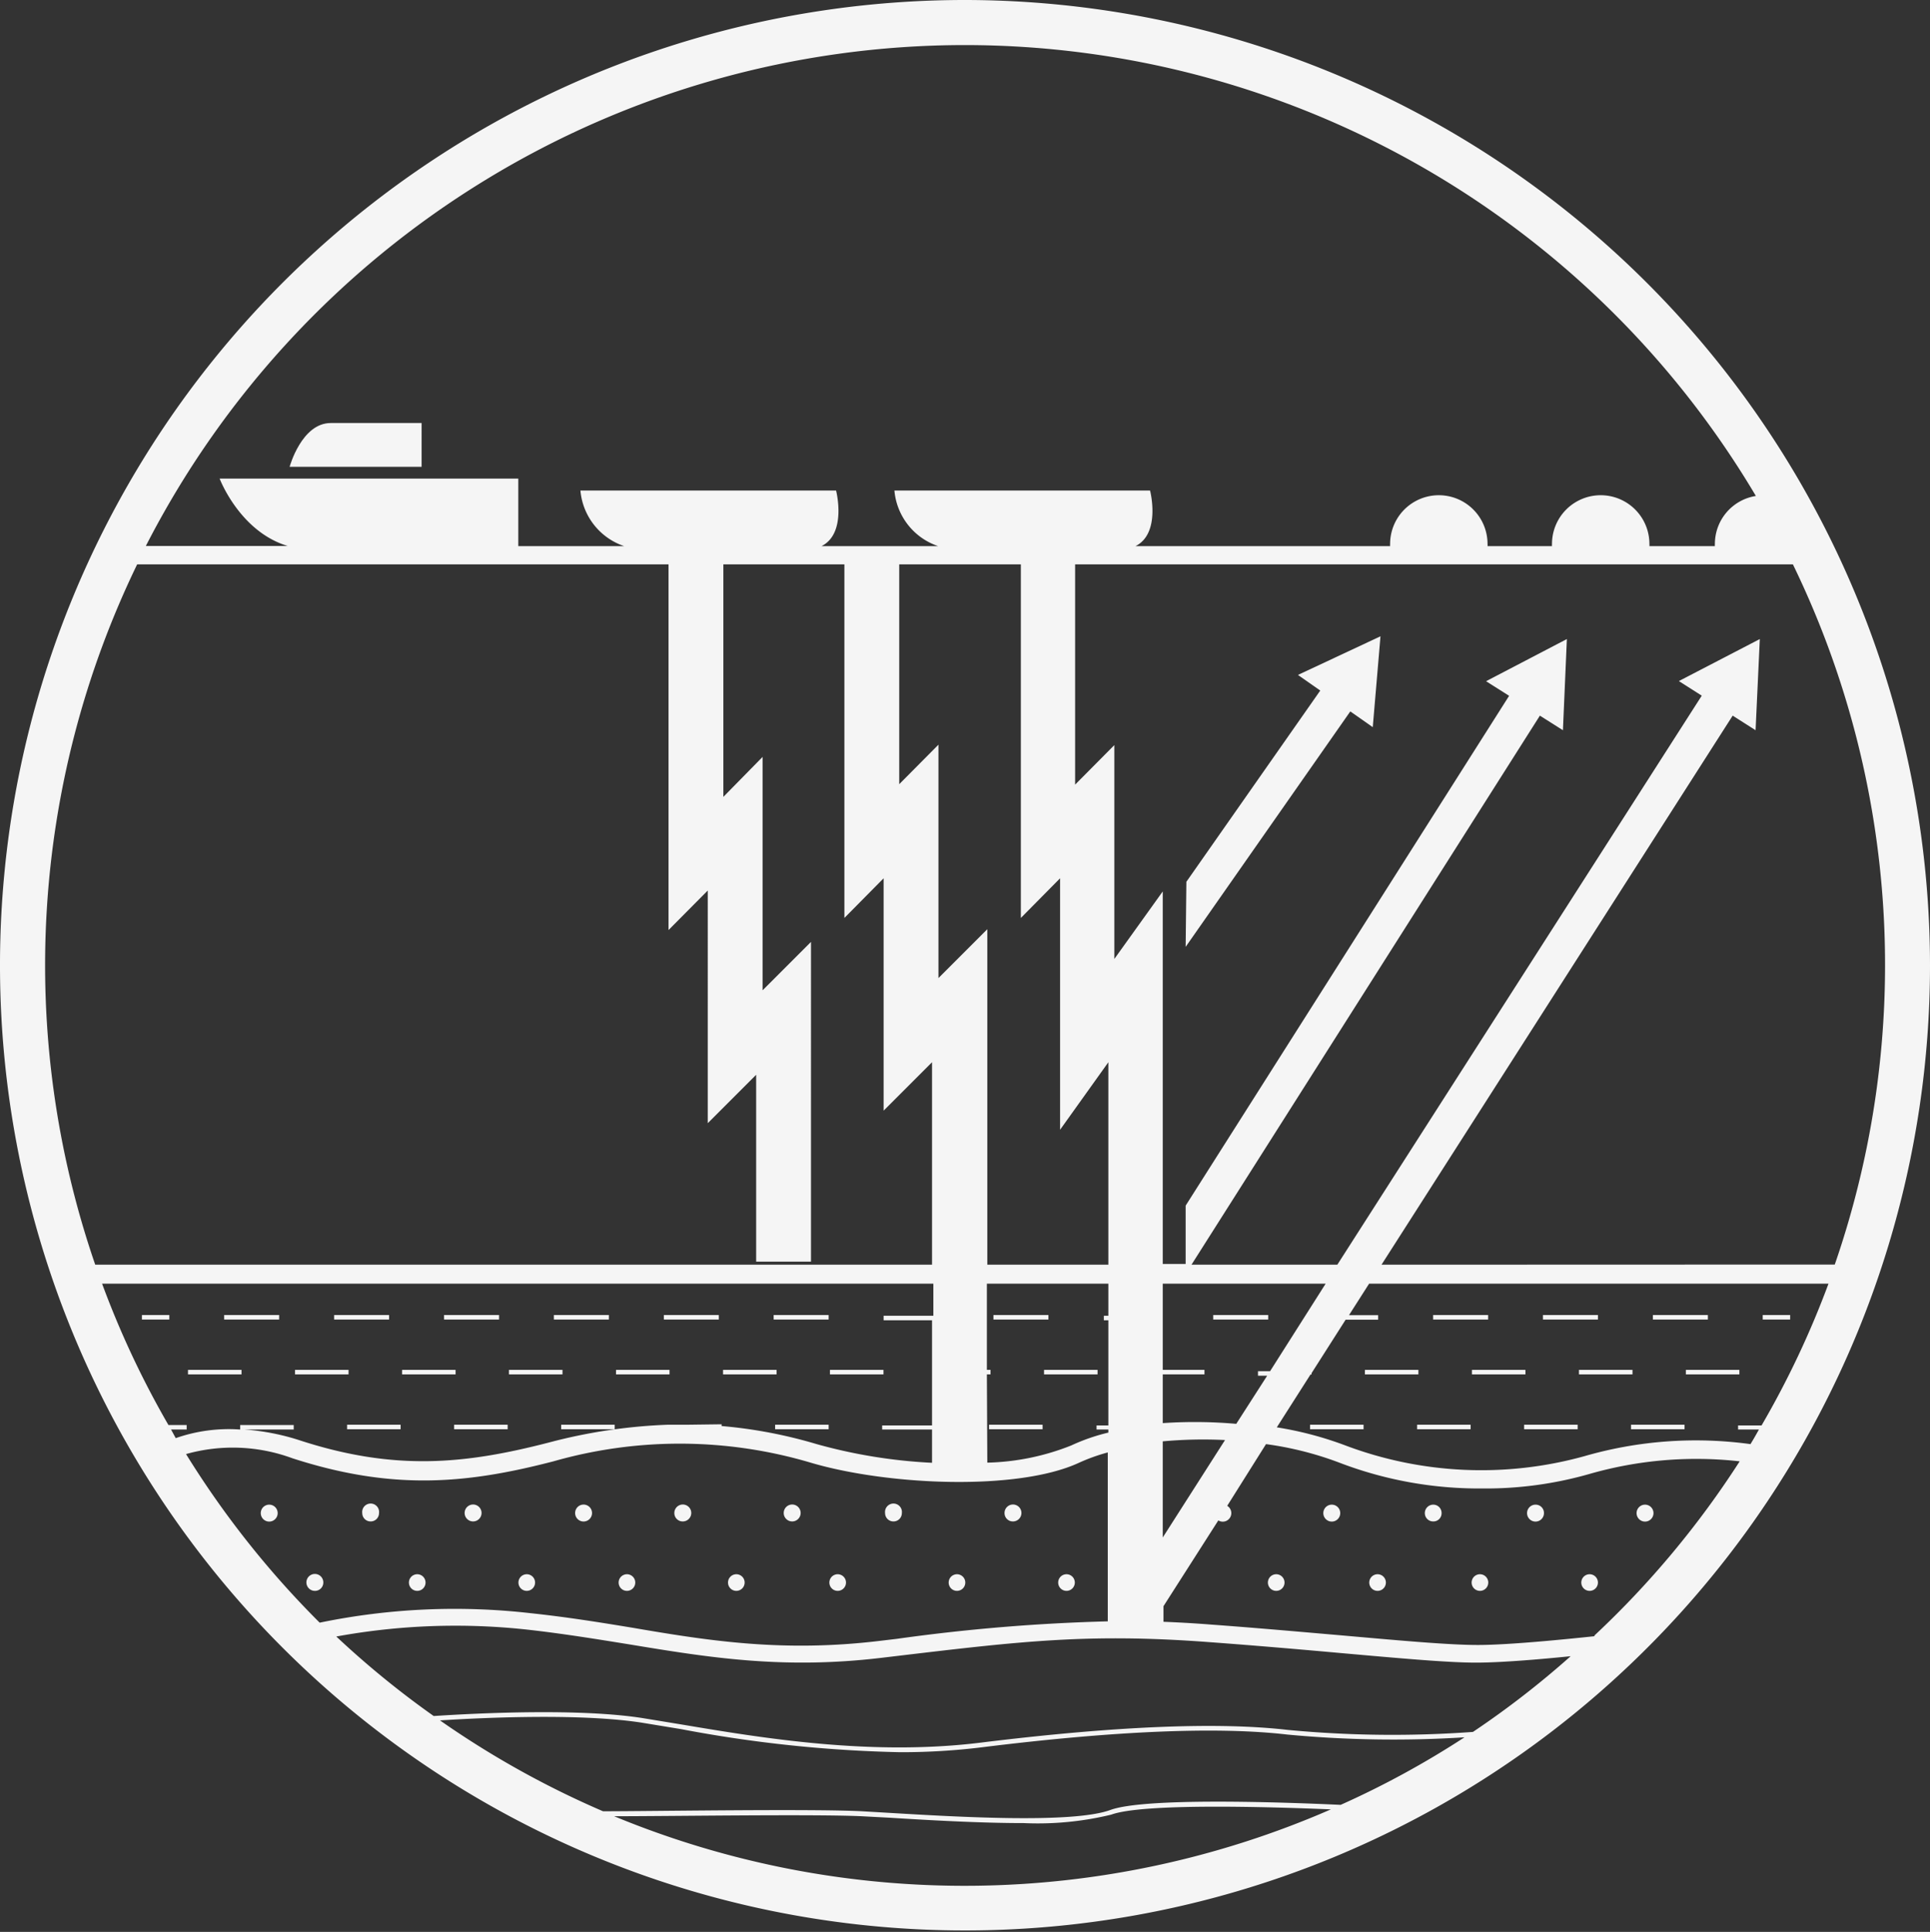 <?xml version="1.0" encoding="UTF-8"?> <svg xmlns="http://www.w3.org/2000/svg" viewBox="0 0 132.34 132.44"><rect x="0" y="0" width="132.34" height="132.44" fill="#333333" stroke="none"/><defs><style>.cls-1{fill:#f5f5f5;}</style></defs><title>Hidroproyecto_editable_home</title><g id="Capa_2" data-name="Capa 2"><path class="cls-1" d="M66.17,0a66.17,66.17,0,1,0,66.17,66.17A66.24,66.24,0,0,0,66.17,0Zm54.44,98c-.19.34-.38.68-.58,1a27.53,27.53,0,0,0-11.4.83,26.44,26.44,0,0,1-16.38-.74,23.91,23.91,0,0,0-4.7-1.24l2.31-3.62h.07v-.09l2.34-3.67H94.5v-.31h-2L93.88,88h31.5a62.6,62.6,0,0,1-4.59,9.72h-1.61V98ZM79.73,105.4V98.81A30.36,30.36,0,0,1,84,98.72ZM101,118.73a76.16,76.16,0,0,1-12.72-.14c-4.77-.55-11.82-.26-21,.87-7.56.94-15.07-.32-20.55-1.24l-2.68-.44c-4.29-.67-11.08-.35-14.31-.14a62.29,62.29,0,0,1-6.68-5.45,45.36,45.36,0,0,1,13.21-.46c2.46.28,4.71.65,6.89,1,5.39.89,10.48,1.72,17.2.93l1.26-.15c8.43-1,13.07-1.55,21.24-.94,3.4.25,6.48.52,9.15.76,4.06.36,7.27.65,9.2.65h0c1.74,0,4.42-.23,6.49-.44A62,62,0,0,1,101,118.73Zm-.58.37a61.6,61.6,0,0,1-8.49,4.63c-4.12-.19-13.44-.51-15.79.35-2.57.94-10.44.48-15.14.2l-1.88-.11c-3.55-.18-14.44,0-17.77,0a62.9,62.9,0,0,1-11.18-6.23c3.35-.21,9.76-.48,13.86.16l2.68.44a90,90,0,0,0,15,1.58,45.07,45.07,0,0,0,5.65-.34c9.12-1.13,16.15-1.42,20.9-.87A77.5,77.5,0,0,0,100.42,119.1ZM47.17,97.67H45.81v0a37,37,0,0,0-8.17,1.22c-5.7,1.47-10.57,2-17.21-.19A16,16,0,0,0,16.78,98h3.36v-.31H16.47V98a11,11,0,0,0-4.42.59L11.73,98H12.8v-.31H11.55A62.6,62.6,0,0,1,7,88h57v2.2H60.59v.31h3.32v7.21H60.49V98h3.42v2.28A35.77,35.77,0,0,1,56,99a32.53,32.53,0,0,0-6.52-1.24v-.12Zm20.5-3.45h.25v-.31h-.25V88H76v2.2h-.31v.31H76v7.21h-.81V98H76v.21a13.27,13.27,0,0,0-2.54.88,16.56,16.56,0,0,1-5.76,1.18ZM64.35,67.05v-16l-2.69,2.71V38.69H70V62.93l2.69-2.72V77.45L76,72.82V86.7h-8.3v-23ZM79.73,97.56V94.22h2.86v-.31H79.73V88H90.9l-3.81,6h-.83v.31h.63l-2.12,3.3A32.56,32.56,0,0,0,79.73,97.56Zm15-10.86,24.08-37.64,1.57,1,.29-6.25-5.55,2.88,1.57,1L91.7,86.7h-10l23.89-37.64,1.58,1,.27-6.25-5.54,2.89,1.58,1L81.3,82.65v4H79.73V61.11l-3.32,4.63V51.08l-2.69,2.71V38.69h49.22a62.86,62.86,0,0,1,2.87,48ZM66.17,3.09A63.09,63.09,0,0,1,120.4,34a3.33,3.33,0,0,0-2.81,3.29.8.8,0,0,0,0,.15h-4.49a.83.83,0,0,0,0-.15,3.34,3.34,0,0,0-6.68,0,.8.8,0,0,0,0,.15H102a.83.83,0,0,0,0-.15,3.34,3.34,0,1,0-6.68,0,.8.8,0,0,0,0,.15H77.86c1.76-.88,1-3.81,1-3.81H61.33a4.43,4.43,0,0,0,3,3.81h-8c1.76-.88,1-3.81,1-3.81H39.8a4.43,4.43,0,0,0,3,3.81H35.54V32.81H15.06s1.37,3.63,4.67,4.62H10A63.13,63.13,0,0,1,66.17,3.09ZM9.4,38.69H45.84V63.76l2.69-2.71V77l3.32-3.32V86.49h3.76V64.57l-3.32,3.32v-16L49.6,54.63V38.69h8.3V62.93l2.69-2.72V76.14l3.32-3.32V86.7H6.53a63,63,0,0,1,2.87-48Zm3.33,61a11.82,11.82,0,0,1,7.32.28c6.92,2.24,12,1.74,17.9.21a31.58,31.58,0,0,1,17.7.11c5.31,1.55,14.13,1.92,18.31,0a12.76,12.76,0,0,1,2-.72v11.58a127.67,127.67,0,0,0-14.47,1.2l-1.26.15c-6.54.77-11.55,0-16.85-.91-2.19-.36-4.46-.73-7-1a45.76,45.76,0,0,0-14.46.65A63.31,63.31,0,0,1,12.73,99.64Zm29.35,24.82c4,0,13.71-.15,17,0l1.88.1c2.59.16,6.13.37,9.24.37a21.32,21.32,0,0,0,6-.58c2.17-.79,10.71-.54,15.06-.36a62.87,62.87,0,0,1-49.22.44Zm67.25-12.34c-2,.21-5.85.6-8,.6-1.91,0-5.07-.28-9.13-.64-2.68-.23-5.76-.51-9.17-.76-1.15-.09-2.22-.15-3.25-.19v-1.07l3.76-5.88a.57.57,0,1,0,.61-1L86.81,99a22.82,22.82,0,0,1,5,1.26,26.77,26.77,0,0,0,9.8,1.78,25.86,25.86,0,0,0,7.4-1,26.57,26.57,0,0,1,10.28-.86A63,63,0,0,1,109.33,112.12Z"></path><path class="cls-1" d="M28.91,29H22.68c-2,0-2.82,3-2.82,3h9.05Z"></path><rect class="cls-1" x="9.73" y="90.15" width="1.88" height="0.31"></rect><rect class="cls-1" x="53.05" y="90.15" width="3.77" height="0.31"></rect><rect class="cls-1" x="45.52" y="90.15" width="3.77" height="0.31"></rect><rect class="cls-1" x="68.12" y="90.15" width="3.77" height="0.31"></rect><rect class="cls-1" x="83.19" y="90.15" width="3.77" height="0.31"></rect><rect class="cls-1" x="98.27" y="90.15" width="3.77" height="0.31"></rect><rect class="cls-1" x="113.34" y="90.15" width="3.77" height="0.31"></rect><rect class="cls-1" x="105.8" y="90.15" width="3.77" height="0.31"></rect><rect class="cls-1" x="15.37" y="90.15" width="3.77" height="0.31"></rect><rect class="cls-1" x="30.45" y="90.15" width="3.77" height="0.31"></rect><rect class="cls-1" x="37.98" y="90.15" width="3.77" height="0.31"></rect><rect class="cls-1" x="22.91" y="90.15" width="3.77" height="0.31"></rect><rect class="cls-1" x="120.87" y="90.15" width="1.88" height="0.31"></rect><rect class="cls-1" x="71.59" y="93.91" width="3.67" height="0.31"></rect><rect class="cls-1" x="42.24" y="93.91" width="3.67" height="0.31"></rect><rect class="cls-1" x="108.27" y="93.91" width="3.67" height="0.31"></rect><rect class="cls-1" x="12.89" y="93.91" width="3.67" height="0.31"></rect><rect class="cls-1" x="49.58" y="93.91" width="3.67" height="0.31"></rect><rect class="cls-1" x="20.23" y="93.91" width="3.67" height="0.31"></rect><rect class="cls-1" x="115.6" y="93.91" width="3.67" height="0.31"></rect><rect class="cls-1" x="34.9" y="93.91" width="3.67" height="0.31"></rect><rect class="cls-1" x="100.93" y="93.91" width="3.67" height="0.31"></rect><rect class="cls-1" x="56.91" y="93.91" width="3.67" height="0.31"></rect><rect class="cls-1" x="27.57" y="93.91" width="3.67" height="0.31"></rect><rect class="cls-1" x="93.59" y="93.91" width="3.67" height="0.31"></rect><rect class="cls-1" x="31.14" y="97.67" width="3.67" height="0.31"></rect><rect class="cls-1" x="38.48" y="97.67" width="3.67" height="0.31"></rect><rect class="cls-1" x="53.15" y="97.67" width="3.67" height="0.31"></rect><rect class="cls-1" x="97.17" y="97.67" width="3.67" height="0.31"></rect><rect class="cls-1" x="89.83" y="97.67" width="3.67" height="0.31"></rect><rect class="cls-1" x="23.8" y="97.67" width="3.67" height="0.31"></rect><rect class="cls-1" x="111.84" y="97.67" width="3.67" height="0.31"></rect><rect class="cls-1" x="104.51" y="97.67" width="3.67" height="0.31"></rect><rect class="cls-1" x="67.82" y="97.67" width="3.67" height="0.31"></rect><path class="cls-1" d="M18.46,103.15a.58.58,0,1,0,.58.58A.58.58,0,0,0,18.46,103.15Z"></path><path class="cls-1" d="M25.42,104.3a.57.57,0,0,0,.57-.57.58.58,0,1,0-1.15,0A.57.57,0,0,0,25.42,104.3Z"></path><path class="cls-1" d="M22.17,108.49a.58.58,0,1,0-.58.57A.57.57,0,0,0,22.17,108.49Z"></path><path class="cls-1" d="M32.44,104.3a.58.58,0,1,0-.58-.57A.58.58,0,0,0,32.44,104.3Z"></path><path class="cls-1" d="M39.94,104.3a.58.58,0,1,0,0-1.15.58.58,0,0,0,0,1.15Z"></path><path class="cls-1" d="M46.81,104.3a.58.58,0,1,0-.57-.57A.57.57,0,0,0,46.81,104.3Z"></path><path class="cls-1" d="M54.31,104.3a.58.58,0,1,0-.57-.57A.58.58,0,0,0,54.31,104.3Z"></path><path class="cls-1" d="M61.27,104.3a.57.57,0,0,0,.57-.57.58.58,0,1,0-1.15,0A.57.57,0,0,0,61.27,104.3Z"></path><path class="cls-1" d="M28.61,109.06a.57.57,0,1,0-.57-.57A.57.57,0,0,0,28.61,109.06Z"></path><path class="cls-1" d="M36.12,109.06a.57.57,0,1,0,0-1.14.57.57,0,1,0,0,1.14Z"></path><path class="cls-1" d="M43,109.06a.57.57,0,1,0-.58-.57A.57.57,0,0,0,43,109.06Z"></path><path class="cls-1" d="M50.49,109.06a.57.57,0,1,0,0-1.14.57.57,0,1,0,0,1.14Z"></path><path class="cls-1" d="M57.44,109.06a.57.57,0,1,0-.57-.57A.57.57,0,0,0,57.44,109.06Z"></path><path class="cls-1" d="M69.45,104.3a.58.58,0,1,0-.57-.57A.57.57,0,0,0,69.45,104.3Z"></path><path class="cls-1" d="M91.33,103.15a.58.58,0,1,0,.57.58A.58.58,0,0,0,91.33,103.15Z"></path><path class="cls-1" d="M98.28,103.15a.58.58,0,0,0-.58.58.57.57,0,0,0,.58.57.56.56,0,0,0,.57-.57A.57.57,0,0,0,98.28,103.15Z"></path><path class="cls-1" d="M65.63,109.06a.57.57,0,1,0-.58-.57A.57.57,0,0,0,65.63,109.06Z"></path><path class="cls-1" d="M73.13,109.06a.57.57,0,1,0,0-1.14.57.57,0,0,0,0,1.14Z"></path><path class="cls-1" d="M87.5,107.92a.57.57,0,1,0,.58.57A.57.57,0,0,0,87.5,107.92Z"></path><path class="cls-1" d="M94.46,107.92a.57.57,0,1,0,.57.57A.57.57,0,0,0,94.46,107.92Z"></path><path class="cls-1" d="M105.3,103.15a.58.58,0,1,0,.57.58A.57.57,0,0,0,105.3,103.15Z"></path><path class="cls-1" d="M112.8,103.15a.58.58,0,1,0,.58.58A.58.58,0,0,0,112.8,103.15Z"></path><path class="cls-1" d="M101.48,107.92a.57.57,0,1,0,.57.57A.57.57,0,0,0,101.48,107.92Z"></path><path class="cls-1" d="M109,107.92a.57.57,0,0,0,0,1.14.57.57,0,1,0,0-1.14Z"></path><polygon class="cls-1" points="90.53 47.34 81.35 60.45 81.3 64.91 92.59 48.77 94.13 49.85 94.66 43.62 89 46.27 90.53 47.34"></polygon></g></svg> 